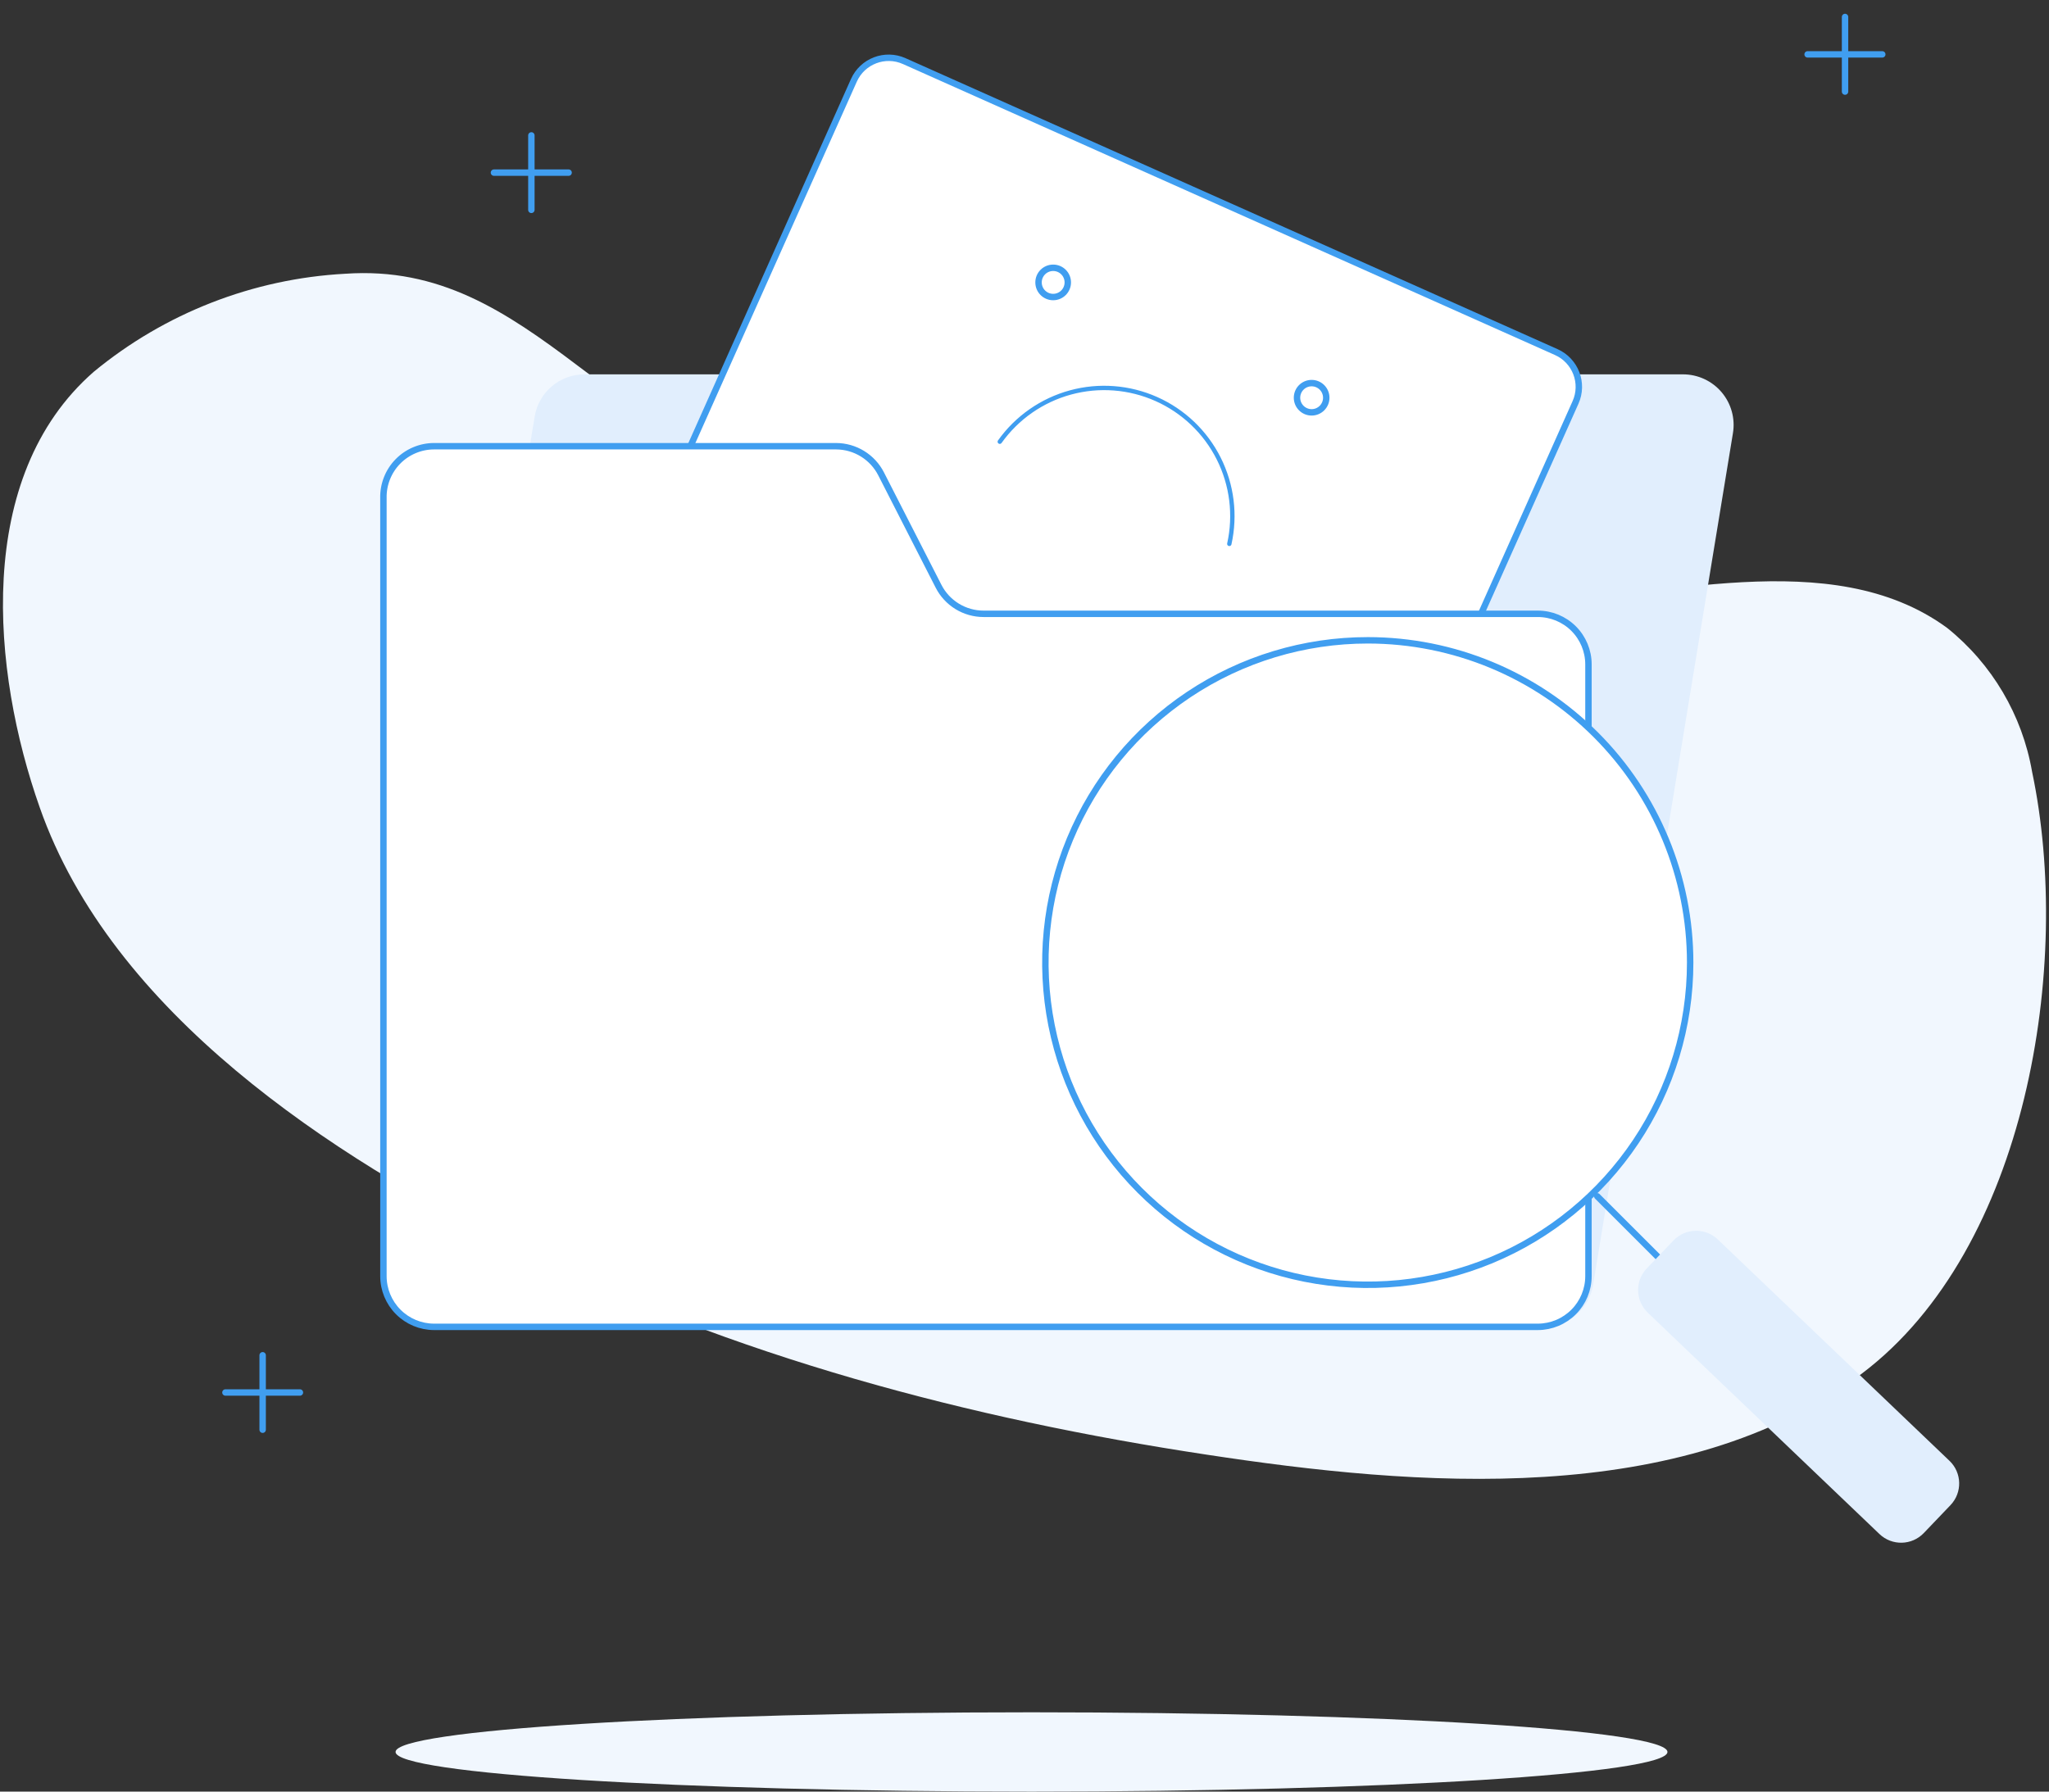<svg width="319" height="279" viewBox="0 0 319 279" fill="none" xmlns="http://www.w3.org/2000/svg">
<rect x="0" y="0" width="319" height="279" fill="#333333" stroke="none"/>
<path d="M82.727 21.086V32.681" stroke="#409EF0" stroke-linecap="round" stroke-linejoin="round"/>
<path d="M76.9 26.883H88.525" stroke="#409EF0" stroke-linecap="round" stroke-linejoin="round"/>
<path d="M214.746 94.213C192.172 94.213 169.193 93.297 147.697 87.311C126.606 81.459 107.241 70.107 89.98 56.976C78.679 48.428 68.403 41.606 53.731 42.631C39.378 43.407 25.651 48.766 14.57 57.919C-4.094 74.26 -1.289 104.541 6.182 125.735C17.402 157.741 51.547 180.041 80.567 194.467C114.092 211.212 150.933 220.946 187.856 226.527C220.221 231.462 261.81 235.021 289.859 213.908C315.616 194.467 322.682 150.138 316.371 120.207C314.84 111.365 310.131 103.387 303.129 97.773C285.031 84.533 258.034 93.378 237.698 93.809C230.146 93.971 222.46 94.16 214.746 94.213Z" fill="#F1F7FE"/>
<path d="M40.891 211.05V222.645" stroke="#409EF0" stroke-linecap="round" stroke-linejoin="round"/>
<path d="M35.096 216.847H46.693" stroke="#409EF0" stroke-linecap="round" stroke-linejoin="round"/>
<path d="M160.592 279C215.274 279 259.601 276.235 259.601 272.825C259.601 269.415 215.274 266.65 160.592 266.65C105.911 266.65 61.583 269.415 61.583 272.825C61.583 276.235 105.911 279 160.592 279Z" fill="#F1F7FE"/>
<path d="M240.178 206.682H69.157C68.013 206.681 66.882 206.431 65.843 205.951C64.805 205.47 63.883 204.77 63.142 203.898C62.4 203.026 61.857 202.004 61.55 200.901C61.243 199.799 61.179 198.643 61.363 197.514L83.236 64.903C83.531 63.058 84.476 61.378 85.9 60.167C87.324 58.956 89.134 58.293 91.003 58.297H262.024C263.168 58.297 264.298 58.546 265.335 59.027C266.373 59.508 267.293 60.209 268.033 61.081C268.772 61.954 269.312 62.977 269.616 64.079C269.92 65.182 269.98 66.337 269.792 67.465L248.026 200.075C247.724 201.932 246.766 203.62 245.326 204.832C243.886 206.043 242.06 206.7 240.178 206.682Z" fill="#E1EEFD"/>
<path d="M242.289 54.829L140.775 9.515C137.783 8.179 134.274 9.522 132.938 12.513L100.764 84.556C99.428 87.548 100.771 91.056 103.763 92.391L205.277 137.705C208.27 139.041 211.779 137.699 213.115 134.707L245.288 62.664C246.624 59.672 245.281 56.164 242.289 54.829Z" fill="white" stroke="#409EF0" stroke-linecap="round" stroke-linejoin="round"/>
<path d="M155.651 68.786C158.323 65.038 162.21 62.328 166.651 61.117C171.093 59.905 175.817 60.266 180.023 62.139C184.229 64.011 187.658 67.279 189.729 71.39C191.8 75.501 192.386 80.202 191.387 84.695" stroke="#409EF0" stroke-width="0.68" stroke-linecap="round" stroke-linejoin="round"/>
<path d="M204.203 59.659C205.461 59.66 206.48 60.679 206.48 61.937C206.48 63.194 205.461 64.214 204.203 64.214C202.945 64.214 201.925 63.194 201.925 61.937C201.925 60.679 202.945 59.659 204.203 59.659Z" stroke="#409EF0"/>
<path d="M163.963 41.702C165.221 41.702 166.24 42.721 166.24 43.979C166.24 45.236 165.221 46.256 163.963 46.256C162.705 46.256 161.685 45.237 161.685 43.979C161.685 42.721 162.705 41.702 163.963 41.702Z" stroke="#409EF0"/>
<path d="M239.426 206.627H67.569C65.478 206.62 63.475 205.785 61.999 204.304C60.523 202.823 59.694 200.818 59.694 198.727V77.576C59.669 76.525 59.853 75.48 60.238 74.501C60.622 73.522 61.197 72.63 61.931 71.877C62.664 71.124 63.541 70.524 64.509 70.114C65.477 69.703 66.517 69.49 67.569 69.487H130.168C131.621 69.492 133.043 69.898 134.281 70.659C135.518 71.42 136.521 72.507 137.18 73.801L146.108 91.274C146.765 92.57 147.767 93.659 149.005 94.42C150.243 95.182 151.667 95.586 153.12 95.588H239.426C241.515 95.588 243.518 96.418 244.995 97.894C246.472 99.371 247.301 101.374 247.301 103.462V198.727C247.301 200.818 246.473 202.823 244.996 204.304C243.52 205.785 241.517 206.62 239.426 206.627Z" fill="white" stroke="#409EF0" stroke-linecap="round" stroke-linejoin="round"/>
<path d="M212.968 99.714C203.04 99.709 193.333 102.647 185.076 108.158C176.818 113.668 170.381 121.504 166.577 130.673C162.774 139.841 161.777 149.932 163.71 159.668C165.644 169.404 170.422 178.347 177.441 185.368C184.459 192.389 193.402 197.171 203.139 199.109C212.877 201.047 222.97 200.055 232.143 196.258C241.316 192.461 249.157 186.029 254.673 177.776C260.189 169.523 263.134 159.82 263.134 149.895C263.134 136.59 257.849 123.831 248.442 114.421C239.035 105.011 226.276 99.721 212.968 99.714Z" fill="white" stroke="#409EF0" stroke-linecap="round" stroke-linejoin="round"/>
<path d="M248.674 186.297L262.052 199.671" stroke="#409EF0" stroke-linecap="round" stroke-linejoin="round"/>
<path d="M260.539 193.173L256.383 197.52C254.52 199.468 254.59 202.557 256.538 204.42L292.605 238.89C294.554 240.753 297.644 240.683 299.507 238.735L303.663 234.388C305.526 232.44 305.457 229.351 303.508 227.488L267.441 193.018C265.492 191.155 262.402 191.225 260.539 193.173Z" fill="#E1EEFD"/>
<path d="M287.247 2.642V14.264" stroke="#409EF0" stroke-linecap="round" stroke-linejoin="round"/>
<path d="M281.419 8.467H293.044" stroke="#409EF0" stroke-linecap="round" stroke-linejoin="round"/>
</svg>
